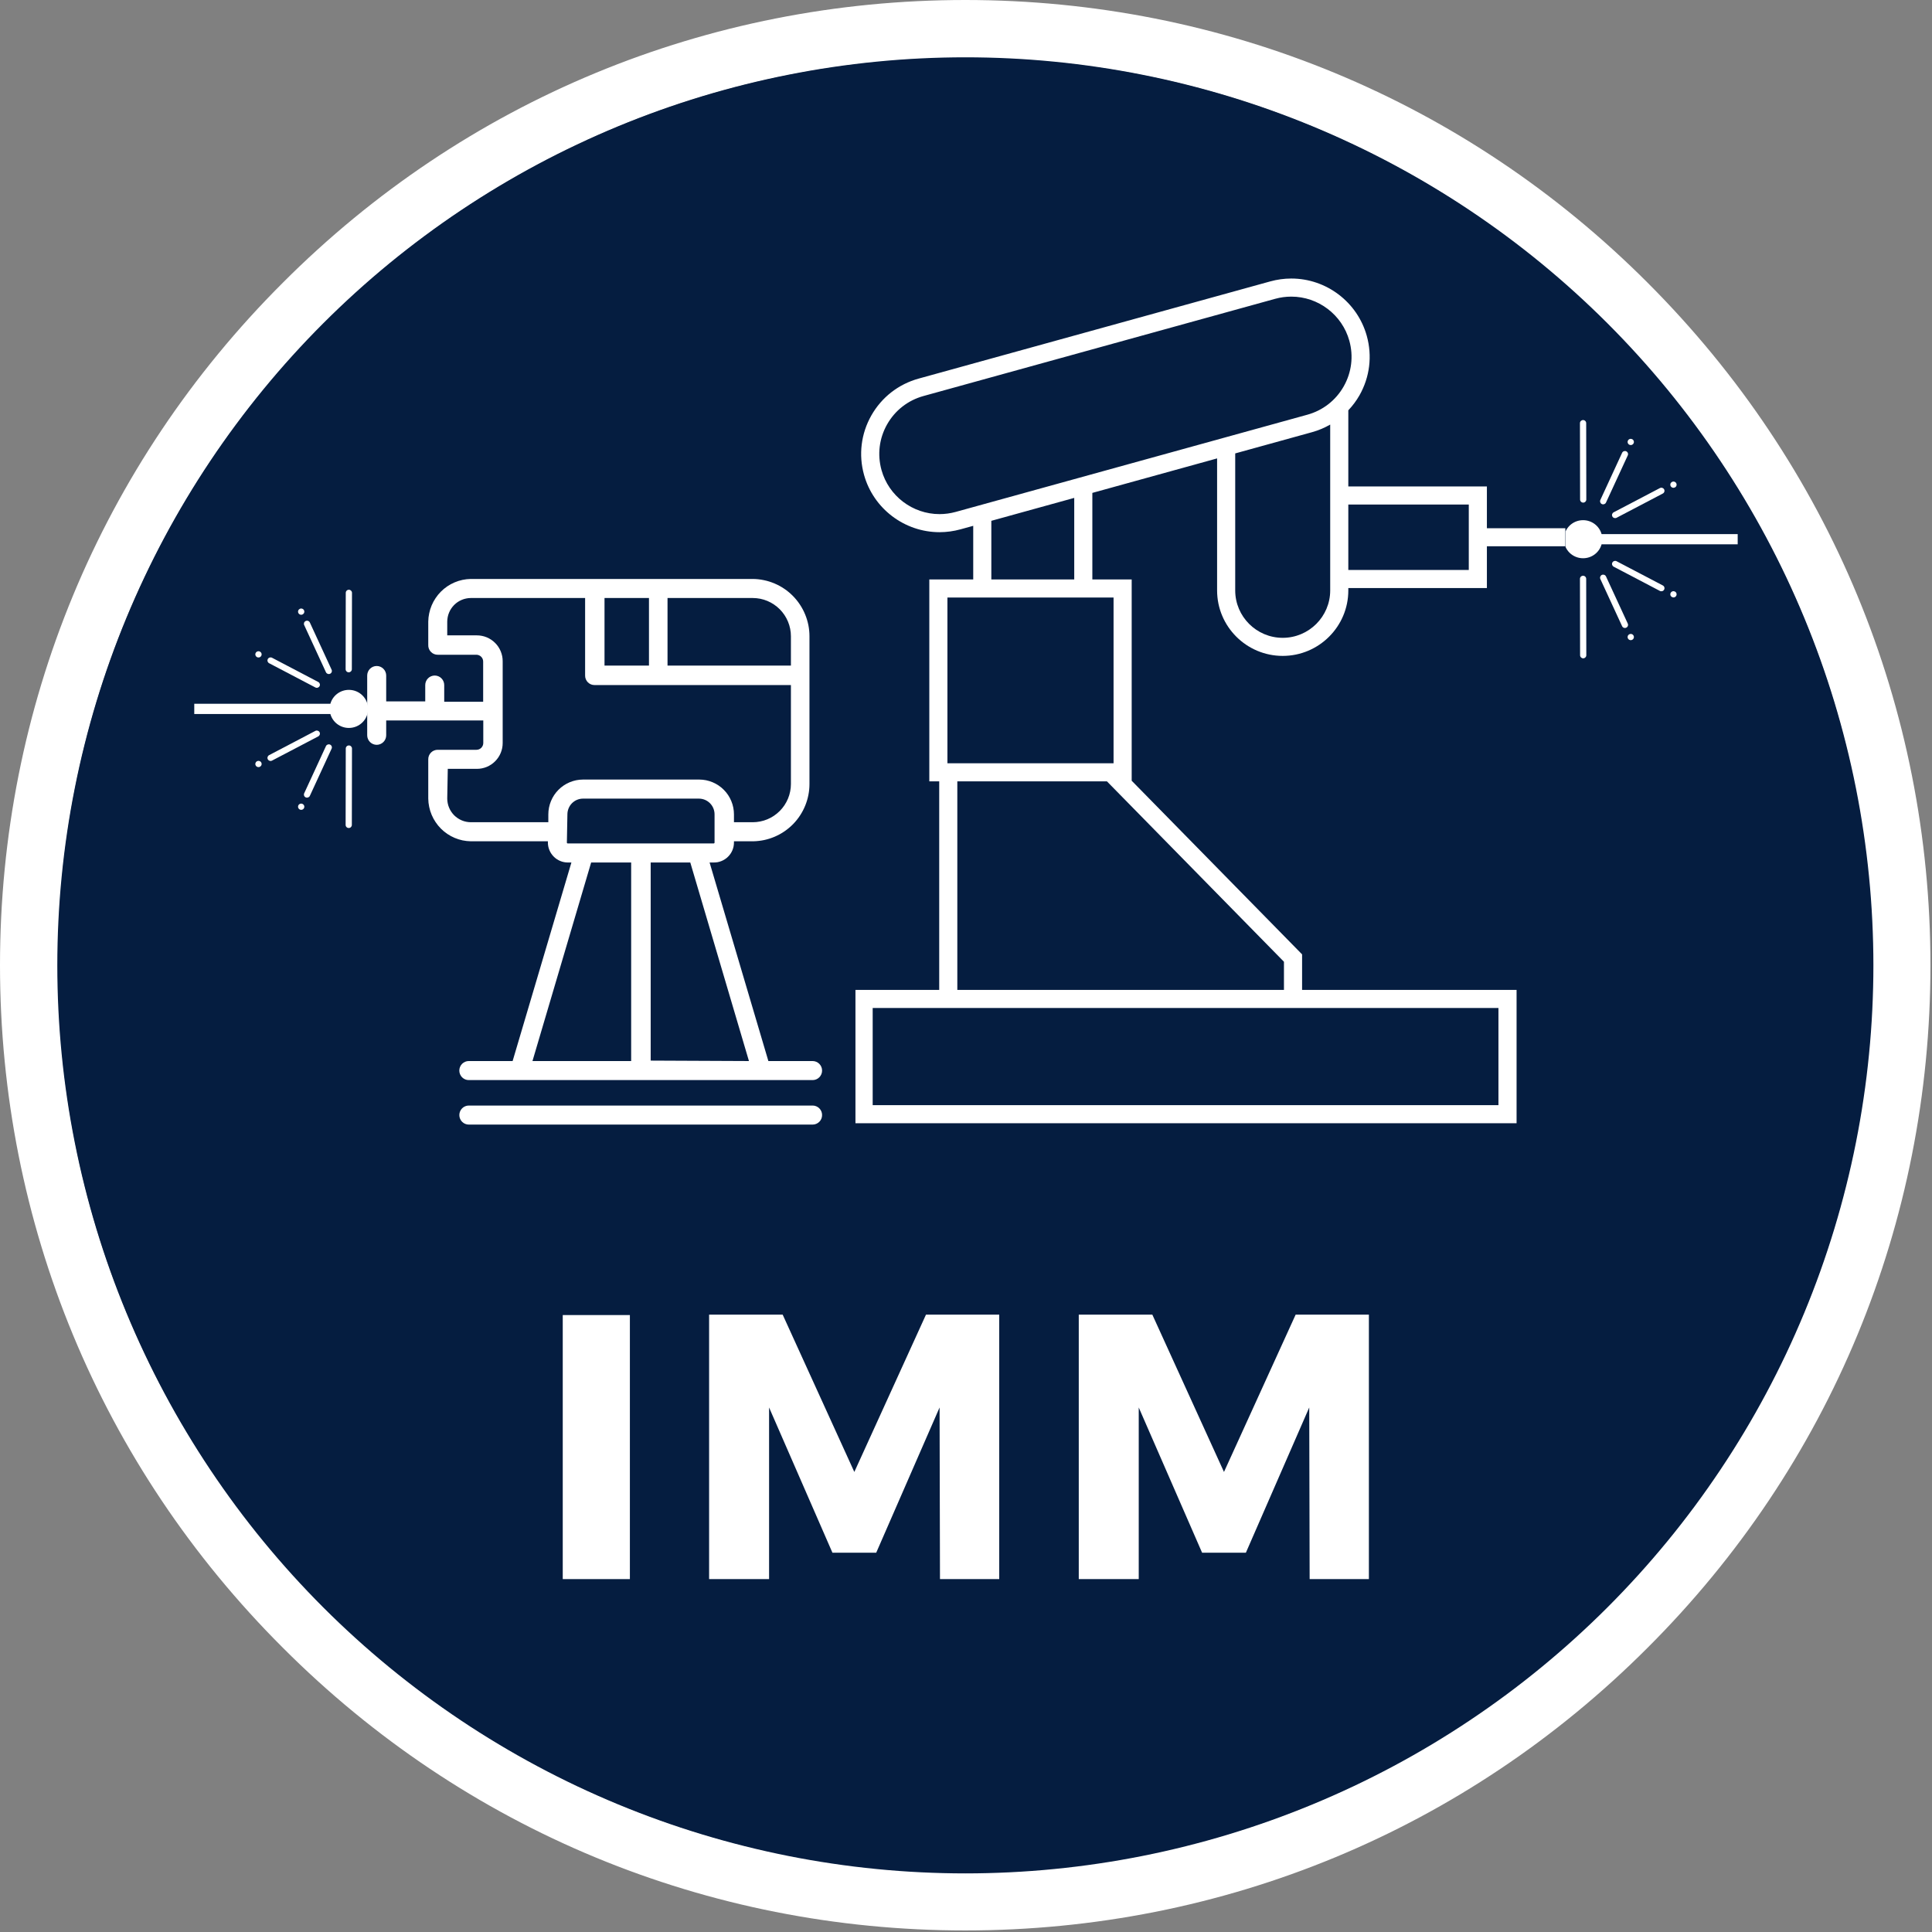 <svg xmlns="http://www.w3.org/2000/svg" xmlns:xlink="http://www.w3.org/1999/xlink" width="500" zoomAndPan="magnify" viewBox="0 0 375 375" height="500" preserveAspectRatio="xMidYMid meet" version="1.0"><rect x="0" y="0" width="375" height="375" fill="#808080" stroke="none"/><defs><g/><clipPath id="79939c0206"><path d="M 0 0 L 374.699 0 L 374.699 374.699 L 0 374.699 Z M 0 0 " clip-rule="nonzero"/></clipPath><clipPath id="92834d34f6"><path d="M 11.125 11.125 L 363.625 11.125 L 363.625 363.625 L 11.125 363.625 Z M 11.125 11.125 " clip-rule="nonzero"/></clipPath><clipPath id="088bf7ed2c"><path d="M 166.043 54.062 L 303.867 54.062 L 303.867 218.02 L 166.043 218.02 Z M 166.043 54.062 " clip-rule="nonzero"/></clipPath><clipPath id="4fc2f69618"><path d="M 89 214 L 159.777 214 L 159.777 218.281 L 89 218.281 Z M 89 214 " clip-rule="nonzero"/></clipPath><clipPath id="cee5b5b706"><path d="M 71.129 112.375 L 159.777 112.375 L 159.777 210 L 71.129 210 Z M 71.129 112.375 " clip-rule="nonzero"/></clipPath><clipPath id="2197c3aaf2"><path d="M 37.707 133.844 L 71.438 133.844 L 71.438 141.312 L 37.707 141.312 Z M 37.707 133.844 " clip-rule="nonzero"/></clipPath><clipPath id="f853c5e8f7"><path d="M 67.062 114.469 L 68.414 114.469 L 68.414 130.5 L 67.062 130.5 Z M 67.062 114.469 " clip-rule="nonzero"/></clipPath><clipPath id="cf331e0fcb"><path d="M 67 144 L 69 144 L 69 160.734 L 67 160.734 Z M 67 144 " clip-rule="nonzero"/></clipPath><clipPath id="7060ce9617"><path d="M 303.871 100.906 L 337.285 100.906 L 337.285 108.379 L 303.871 108.379 Z M 303.871 100.906 " clip-rule="nonzero"/></clipPath><clipPath id="c4b30a33b6"><path d="M 306.578 81.531 L 307.926 81.531 L 307.926 97.562 L 306.578 97.562 Z M 306.578 81.531 " clip-rule="nonzero"/></clipPath><clipPath id="f9112e6df3"><path d="M 306 111 L 308 111 L 308 127.797 L 306 127.797 Z M 306 111 " clip-rule="nonzero"/></clipPath></defs><g clip-path="url(#79939c0206)"><path fill="#ffffff" d="M 187.352 374.699 C 137.332 374.699 90.23 355.23 54.887 319.812 C 19.469 284.469 0 237.371 0 187.352 C 0 137.332 19.469 90.23 54.887 54.887 C 90.23 19.469 137.332 0 187.352 0 C 237.371 0 284.469 19.469 319.812 54.887 C 355.23 90.305 374.699 137.332 374.699 187.352 C 374.699 237.371 355.23 284.469 319.812 319.812 C 284.469 355.23 237.371 374.699 187.352 374.699 M 187.352 11.23 C 140.324 11.23 96.07 29.578 62.824 62.824 C 29.578 96.07 11.23 140.324 11.23 187.352 C 11.23 234.375 29.578 278.629 62.824 311.875 C 96.07 345.121 140.324 363.469 187.352 363.469 C 234.375 363.469 278.629 345.121 311.875 311.875 C 345.121 278.629 363.469 234.375 363.469 187.352 C 363.469 140.324 345.121 96.07 311.875 62.824 C 278.629 29.578 234.375 11.23 187.352 11.23 " fill-opacity="1" fill-rule="nonzero"/></g><g clip-path="url(#92834d34f6)"><path fill="#051d40" d="M 363.625 187.375 C 363.625 190.258 363.551 193.141 363.41 196.023 C 363.27 198.902 363.059 201.777 362.773 204.648 C 362.492 207.52 362.141 210.383 361.715 213.234 C 361.293 216.09 360.801 218.93 360.238 221.758 C 359.676 224.586 359.043 227.402 358.34 230.199 C 357.641 232.996 356.871 235.777 356.035 238.535 C 355.195 241.297 354.293 244.035 353.32 246.75 C 352.348 249.465 351.312 252.156 350.207 254.82 C 349.102 257.484 347.934 260.121 346.703 262.73 C 345.469 265.336 344.172 267.914 342.812 270.457 C 341.453 273 340.031 275.512 338.547 277.984 C 337.066 280.457 335.523 282.895 333.918 285.293 C 332.316 287.691 330.656 290.047 328.938 292.367 C 327.219 294.684 325.445 296.957 323.617 299.184 C 321.785 301.414 319.902 303.598 317.965 305.734 C 316.027 307.871 314.039 309.961 312 312 C 309.961 314.039 307.871 316.027 305.734 317.965 C 303.598 319.902 301.414 321.785 299.184 323.617 C 296.957 325.445 294.684 327.219 292.367 328.938 C 290.047 330.656 287.691 332.316 285.293 333.918 C 282.895 335.523 280.457 337.066 277.984 338.547 C 275.512 340.031 273 341.453 270.457 342.812 C 267.914 344.172 265.336 345.469 262.73 346.703 C 260.121 347.934 257.484 349.102 254.82 350.207 C 252.156 351.312 249.465 352.348 246.75 353.32 C 244.035 354.293 241.297 355.195 238.535 356.035 C 235.777 356.871 232.996 357.641 230.199 358.34 C 227.402 359.043 224.586 359.676 221.758 360.238 C 218.93 360.801 216.09 361.293 213.234 361.715 C 210.383 362.141 207.52 362.492 204.648 362.773 C 201.777 363.059 198.902 363.27 196.023 363.41 C 193.141 363.551 190.258 363.625 187.375 363.625 C 184.488 363.625 181.605 363.551 178.727 363.41 C 175.844 363.27 172.969 363.059 170.098 362.773 C 167.227 362.492 164.367 362.141 161.512 361.715 C 158.66 361.293 155.816 360.801 152.988 360.238 C 150.16 359.676 147.348 359.043 144.547 358.34 C 141.75 357.641 138.973 356.871 136.211 356.035 C 133.449 355.195 130.711 354.293 127.996 353.32 C 125.281 352.348 122.59 351.312 119.926 350.207 C 117.262 349.102 114.625 347.934 112.016 346.703 C 109.41 345.469 106.832 344.172 104.289 342.812 C 101.746 341.453 99.238 340.031 96.762 338.547 C 94.289 337.066 91.852 335.523 89.453 333.918 C 87.055 332.316 84.699 330.656 82.383 328.938 C 80.066 327.219 77.793 325.445 75.562 323.617 C 73.332 321.785 71.148 319.902 69.012 317.965 C 66.875 316.027 64.785 314.039 62.746 312 C 60.707 309.961 58.719 307.871 56.781 305.734 C 54.844 303.598 52.961 301.414 51.129 299.184 C 49.301 296.957 47.527 294.684 45.809 292.367 C 44.09 290.047 42.43 287.691 40.828 285.293 C 39.223 282.895 37.684 280.457 36.199 277.984 C 34.715 275.512 33.293 273 31.934 270.457 C 30.574 267.914 29.277 265.336 28.047 262.73 C 26.812 260.121 25.645 257.484 24.539 254.82 C 23.438 252.156 22.398 249.465 21.426 246.75 C 20.453 244.035 19.551 241.297 18.711 238.535 C 17.875 235.777 17.105 232.996 16.406 230.199 C 15.703 227.402 15.074 224.586 14.512 221.758 C 13.949 218.93 13.453 216.09 13.031 213.234 C 12.609 210.383 12.254 207.52 11.973 204.648 C 11.688 201.777 11.477 198.902 11.336 196.023 C 11.195 193.141 11.125 190.258 11.125 187.375 C 11.125 184.488 11.195 181.605 11.336 178.727 C 11.477 175.844 11.688 172.969 11.973 170.098 C 12.254 167.227 12.609 164.367 13.031 161.512 C 13.453 158.66 13.949 155.816 14.512 152.988 C 15.074 150.16 15.703 147.348 16.406 144.547 C 17.105 141.75 17.875 138.973 18.711 136.211 C 19.551 133.449 20.453 130.711 21.426 127.996 C 22.398 125.281 23.438 122.59 24.539 119.926 C 25.645 117.262 26.812 114.625 28.047 112.016 C 29.277 109.41 30.574 106.832 31.934 104.289 C 33.293 101.746 34.715 99.238 36.199 96.762 C 37.684 94.289 39.223 91.852 40.828 89.453 C 42.43 87.055 44.09 84.699 45.809 82.383 C 47.527 80.066 49.301 77.793 51.129 75.562 C 52.961 73.332 54.844 71.148 56.781 69.012 C 58.719 66.875 60.707 64.785 62.746 62.746 C 64.785 60.707 66.875 58.719 69.012 56.781 C 71.148 54.844 73.332 52.961 75.562 51.129 C 77.793 49.301 80.066 47.527 82.383 45.809 C 84.699 44.09 87.055 42.43 89.453 40.828 C 91.852 39.223 94.289 37.684 96.762 36.199 C 99.238 34.715 101.746 33.293 104.289 31.934 C 106.832 30.574 109.41 29.277 112.016 28.047 C 114.625 26.812 117.262 25.645 119.926 24.539 C 122.59 23.438 125.281 22.398 127.996 21.426 C 130.711 20.453 133.449 19.551 136.211 18.711 C 138.973 17.875 141.75 17.105 144.547 16.406 C 147.348 15.703 150.16 15.074 152.988 14.512 C 155.816 13.949 158.66 13.453 161.512 13.031 C 164.367 12.609 167.227 12.254 170.098 11.973 C 172.969 11.688 175.844 11.477 178.727 11.336 C 181.605 11.195 184.488 11.125 187.375 11.125 C 190.258 11.125 193.141 11.195 196.023 11.336 C 198.902 11.477 201.777 11.688 204.648 11.973 C 207.52 12.254 210.383 12.609 213.234 13.031 C 216.09 13.453 218.93 13.949 221.758 14.512 C 224.586 15.074 227.402 15.703 230.199 16.406 C 232.996 17.105 235.777 17.875 238.535 18.711 C 241.297 19.551 244.035 20.453 246.75 21.426 C 249.465 22.398 252.156 23.438 254.82 24.539 C 257.484 25.645 260.121 26.812 262.73 28.047 C 265.336 29.277 267.914 30.574 270.457 31.934 C 273 33.293 275.512 34.715 277.984 36.199 C 280.457 37.684 282.895 39.223 285.293 40.828 C 287.691 42.43 290.047 44.09 292.367 45.809 C 294.684 47.527 296.957 49.301 299.184 51.129 C 301.414 52.961 303.598 54.844 305.734 56.781 C 307.871 58.719 309.961 60.707 312 62.746 C 314.039 64.785 316.027 66.875 317.965 69.012 C 319.902 71.148 321.785 73.332 323.617 75.562 C 325.445 77.793 327.219 80.066 328.938 82.383 C 330.656 84.699 332.316 87.055 333.918 89.453 C 335.523 91.852 337.066 94.289 338.547 96.762 C 340.031 99.238 341.453 101.746 342.812 104.289 C 344.172 106.832 345.469 109.41 346.703 112.016 C 347.934 114.625 349.102 117.262 350.207 119.926 C 351.312 122.59 352.348 125.281 353.32 127.996 C 354.293 130.711 355.195 133.449 356.035 136.211 C 356.871 138.973 357.641 141.75 358.34 144.547 C 359.043 147.348 359.676 150.16 360.238 152.988 C 360.801 155.816 361.293 158.66 361.715 161.512 C 362.141 164.367 362.492 167.227 362.773 170.098 C 363.059 172.969 363.27 175.844 363.41 178.727 C 363.551 181.605 363.625 184.488 363.625 187.375 Z M 363.625 187.375 " fill-opacity="1" fill-rule="nonzero"/></g><g fill="#ffffff" fill-opacity="1"><g transform="translate(104.104, 306.502)"><g><path d="M 18.156 0 L 5.125 0 L 5.125 -51.25 L 18.156 -51.25 Z M 18.156 0 "/></g></g></g><g fill="#ffffff" fill-opacity="1"><g transform="translate(132.512, 306.502)"><g><path d="M 61.438 0 L 49.938 0 L 49.859 -33.312 L 37.562 -5.125 L 29.062 -5.125 L 16.766 -33.312 L 16.766 0 L 5.125 0 L 5.125 -51.328 L 19.406 -51.328 L 33.312 -20.797 L 47.219 -51.328 L 61.438 -51.328 Z M 61.438 0 "/></g></g></g><g fill="#ffffff" fill-opacity="1"><g transform="translate(204.263, 306.502)"><g><path d="M 61.438 0 L 49.938 0 L 49.859 -33.312 L 37.562 -5.125 L 29.062 -5.125 L 16.766 -33.312 L 16.766 0 L 5.125 0 L 5.125 -51.328 L 19.406 -51.328 L 33.312 -20.797 L 47.219 -51.328 L 61.438 -51.328 Z M 61.438 0 "/></g></g></g><g clip-path="url(#088bf7ed2c)"><path fill="#ffffff" d="M 169.387 214.512 L 290.848 214.512 L 290.848 195.645 L 169.387 195.645 Z M 249.215 186.676 L 214.855 151.66 L 185.816 151.66 L 185.816 192.137 L 249.215 192.137 Z M 216.141 115.977 L 183.895 115.977 L 183.895 148.148 L 216.141 148.148 Z M 192.418 101.09 L 192.418 112.469 L 208.508 112.469 L 208.508 96.641 Z M 253.754 80.496 C 256.766 79.664 259.273 77.711 260.812 75 C 262.352 72.285 262.738 69.141 261.906 66.137 C 260.508 61.094 255.875 57.574 250.637 57.574 C 249.586 57.574 248.531 57.715 247.508 58 L 179.25 76.867 C 176.238 77.699 173.73 79.652 172.191 82.363 C 170.652 85.078 170.266 88.227 171.098 91.23 C 172.496 96.27 177.129 99.789 182.363 99.789 C 183.418 99.789 184.469 99.645 185.496 99.363 Z M 239.754 114.605 C 239.754 119.676 243.891 123.801 248.973 123.801 C 254.055 123.801 258.191 119.676 258.191 114.605 L 258.191 82.41 C 257.102 83.031 255.934 83.535 254.691 83.879 L 239.754 88.008 Z M 261.707 110.633 L 285.09 110.633 L 285.09 97.926 L 261.707 97.926 Z M 182.301 192.137 L 182.301 151.66 L 180.379 151.66 L 180.379 112.469 L 188.902 112.469 L 188.902 102.062 L 186.438 102.742 C 185.105 103.109 183.734 103.297 182.363 103.297 C 175.555 103.297 169.527 98.719 167.707 92.164 C 166.621 88.262 167.129 84.164 169.129 80.637 C 171.133 77.109 174.395 74.566 178.312 73.484 L 246.566 54.617 C 247.898 54.25 249.27 54.062 250.637 54.062 C 257.449 54.062 263.477 58.641 265.293 65.199 C 266.379 69.105 265.875 73.199 263.875 76.727 C 263.266 77.797 262.531 78.766 261.707 79.641 L 261.707 94.418 L 288.605 94.418 L 288.605 102.527 L 303.832 102.527 L 303.832 106.035 L 288.605 106.035 L 288.605 114.145 L 261.707 114.145 L 261.707 114.605 C 261.707 121.609 255.996 127.309 248.973 127.309 C 241.949 127.309 236.238 121.609 236.238 114.605 L 236.238 88.977 L 212.023 95.672 L 212.023 112.469 L 219.66 112.469 L 219.66 151.539 L 252.734 185.242 L 252.734 192.137 L 294.367 192.137 L 294.367 218.02 L 165.867 218.02 L 165.867 192.137 L 182.301 192.137 " fill-opacity="1" fill-rule="nonzero"/></g><g clip-path="url(#4fc2f69618)"><path fill="#ffffff" d="M 157.727 214.586 L 90.996 214.586 C 90.754 214.582 90.52 214.633 90.293 214.727 C 90.066 214.82 89.867 214.953 89.695 215.125 C 89.523 215.301 89.391 215.5 89.297 215.727 C 89.203 215.953 89.156 216.188 89.156 216.434 C 89.156 216.68 89.203 216.914 89.297 217.141 C 89.391 217.367 89.523 217.566 89.695 217.742 C 89.867 217.914 90.066 218.047 90.293 218.141 C 90.52 218.234 90.754 218.281 90.996 218.281 L 157.727 218.281 C 157.969 218.281 158.207 218.234 158.43 218.141 C 158.656 218.047 158.855 217.914 159.027 217.742 C 159.203 217.566 159.336 217.367 159.43 217.141 C 159.523 216.914 159.566 216.68 159.566 216.434 C 159.566 216.188 159.523 215.953 159.43 215.727 C 159.336 215.5 159.203 215.301 159.027 215.125 C 158.855 214.953 158.656 214.82 158.43 214.727 C 158.207 214.633 157.969 214.582 157.727 214.586 Z M 157.727 214.586 " fill-opacity="1" fill-rule="nonzero"/></g><g clip-path="url(#cee5b5b706)"><path fill="#ffffff" d="M 106.344 163.293 L 106.344 163.523 C 106.344 164.039 106.441 164.535 106.641 165.012 C 106.836 165.484 107.117 165.906 107.48 166.27 C 107.844 166.637 108.262 166.918 108.734 167.113 C 109.211 167.312 109.703 167.41 110.219 167.41 L 110.91 167.41 L 99.5 205.949 L 90.996 205.949 C 90.754 205.945 90.52 205.992 90.293 206.086 C 90.066 206.18 89.867 206.316 89.691 206.488 C 89.52 206.66 89.387 206.863 89.293 207.09 C 89.199 207.316 89.152 207.551 89.152 207.797 C 89.152 208.043 89.199 208.277 89.293 208.504 C 89.387 208.73 89.52 208.934 89.691 209.105 C 89.867 209.277 90.066 209.414 90.293 209.508 C 90.52 209.602 90.754 209.645 90.996 209.645 L 157.727 209.645 C 157.969 209.645 158.203 209.598 158.43 209.504 C 158.656 209.41 158.855 209.277 159.027 209.102 C 159.199 208.93 159.332 208.73 159.426 208.504 C 159.52 208.277 159.566 208.043 159.566 207.797 C 159.566 207.551 159.52 207.316 159.426 207.09 C 159.332 206.863 159.199 206.664 159.027 206.492 C 158.855 206.316 158.656 206.184 158.43 206.09 C 158.203 205.996 157.969 205.949 157.727 205.949 L 149.141 205.949 L 137.73 167.41 L 138.504 167.41 C 138.762 167.414 139.02 167.395 139.273 167.352 C 139.527 167.305 139.773 167.234 140.012 167.137 C 140.254 167.043 140.48 166.926 140.695 166.785 C 140.914 166.645 141.113 166.484 141.297 166.301 C 141.48 166.121 141.648 165.922 141.793 165.707 C 141.938 165.496 142.059 165.27 142.16 165.031 C 142.258 164.793 142.336 164.547 142.387 164.293 C 142.438 164.039 142.461 163.781 142.461 163.523 L 142.461 163.293 L 146.211 163.293 C 146.93 163.277 147.641 163.195 148.344 163.047 C 149.051 162.895 149.73 162.676 150.395 162.391 C 151.055 162.105 151.684 161.762 152.277 161.355 C 152.871 160.945 153.422 160.484 153.93 159.969 C 154.434 159.457 154.883 158.898 155.281 158.293 C 155.676 157.691 156.012 157.055 156.285 156.387 C 156.559 155.719 156.766 155.031 156.906 154.32 C 157.047 153.613 157.117 152.898 157.117 152.176 L 157.117 123.492 C 157.117 122.766 157.047 122.047 156.906 121.336 C 156.762 120.625 156.555 119.934 156.277 119.262 C 156 118.59 155.664 117.953 155.262 117.348 C 154.863 116.742 154.406 116.184 153.898 115.668 C 153.387 115.152 152.836 114.691 152.234 114.285 C 151.637 113.879 151.004 113.535 150.336 113.254 C 149.668 112.969 148.98 112.754 148.273 112.609 C 147.566 112.461 146.852 112.383 146.125 112.375 L 91.375 112.375 C 90.836 112.383 90.301 112.445 89.773 112.555 C 89.246 112.668 88.734 112.828 88.238 113.039 C 87.738 113.25 87.27 113.508 86.82 113.809 C 86.375 114.113 85.957 114.453 85.578 114.836 C 85.195 115.219 84.855 115.637 84.555 116.086 C 84.25 116.535 83.996 117.008 83.785 117.508 C 83.574 118.004 83.414 118.52 83.305 119.051 C 83.191 119.578 83.133 120.113 83.125 120.656 L 83.125 125.172 C 83.113 125.426 83.152 125.668 83.242 125.902 C 83.328 126.141 83.461 126.348 83.637 126.527 C 83.809 126.711 84.012 126.848 84.246 126.945 C 84.477 127.043 84.719 127.09 84.969 127.086 L 92.465 127.086 C 92.637 127.086 92.805 127.117 92.969 127.188 C 93.129 127.254 93.273 127.348 93.395 127.473 C 93.52 127.598 93.613 127.742 93.684 127.902 C 93.75 128.066 93.781 128.234 93.781 128.41 L 93.781 136.207 L 86.223 136.207 L 86.223 132.969 C 86.223 132.723 86.176 132.488 86.082 132.262 C 85.988 132.035 85.855 131.836 85.684 131.664 C 85.512 131.488 85.312 131.355 85.086 131.262 C 84.859 131.168 84.625 131.121 84.383 131.121 C 84.137 131.121 83.902 131.168 83.676 131.262 C 83.449 131.355 83.25 131.488 83.078 131.664 C 82.906 131.836 82.773 132.035 82.68 132.262 C 82.586 132.488 82.539 132.723 82.539 132.969 L 82.539 136.141 L 74.961 136.141 L 74.961 131.121 C 74.961 130.875 74.914 130.641 74.82 130.414 C 74.727 130.188 74.594 129.984 74.418 129.812 C 74.246 129.641 74.047 129.504 73.82 129.41 C 73.598 129.316 73.363 129.27 73.117 129.27 C 72.871 129.27 72.637 129.316 72.41 129.41 C 72.188 129.504 71.988 129.641 71.812 129.812 C 71.641 129.984 71.508 130.188 71.414 130.414 C 71.32 130.641 71.273 130.875 71.273 131.121 L 71.273 142.719 C 71.273 142.965 71.32 143.199 71.414 143.426 C 71.508 143.652 71.641 143.852 71.812 144.027 C 71.988 144.199 72.188 144.332 72.41 144.426 C 72.637 144.52 72.871 144.57 73.117 144.57 C 73.363 144.57 73.598 144.52 73.82 144.426 C 74.047 144.332 74.246 144.199 74.418 144.027 C 74.594 143.852 74.727 143.652 74.82 143.426 C 74.914 143.199 74.961 142.965 74.961 142.719 L 74.961 139.84 L 93.805 139.84 L 93.805 144.211 C 93.805 144.387 93.77 144.555 93.703 144.719 C 93.637 144.879 93.539 145.023 93.418 145.148 C 93.293 145.27 93.152 145.367 92.988 145.434 C 92.828 145.5 92.66 145.535 92.484 145.535 L 84.969 145.535 C 84.723 145.531 84.488 145.578 84.258 145.672 C 84.031 145.762 83.832 145.895 83.66 146.07 C 83.484 146.246 83.352 146.445 83.258 146.672 C 83.168 146.902 83.121 147.137 83.125 147.383 L 83.125 155.012 C 83.133 155.555 83.191 156.09 83.305 156.617 C 83.414 157.148 83.574 157.664 83.785 158.16 C 83.996 158.66 84.25 159.133 84.555 159.582 C 84.855 160.031 85.195 160.449 85.578 160.832 C 85.957 161.215 86.375 161.555 86.82 161.859 C 87.27 162.16 87.738 162.418 88.238 162.629 C 88.734 162.84 89.246 163 89.773 163.113 C 90.301 163.223 90.836 163.281 91.375 163.293 Z M 117.336 116.074 L 125.965 116.074 L 125.965 129.188 L 117.336 129.188 Z M 153.516 129.188 L 129.566 129.188 L 129.566 116.074 L 146.125 116.074 C 146.609 116.074 147.09 116.125 147.566 116.219 C 148.043 116.316 148.504 116.457 148.953 116.645 C 149.398 116.832 149.824 117.059 150.227 117.332 C 150.629 117.602 151.004 117.91 151.348 118.254 C 151.688 118.598 151.996 118.973 152.266 119.375 C 152.535 119.781 152.762 120.207 152.949 120.656 C 153.137 121.105 153.277 121.57 153.371 122.047 C 153.469 122.523 153.516 123.004 153.516 123.492 Z M 126.297 205.863 L 126.297 167.41 L 133.984 167.41 L 145.371 205.949 Z M 122.508 167.41 L 122.508 205.949 L 103.352 205.949 L 114.742 167.41 Z M 86.914 149.234 L 92.566 149.234 C 92.898 149.234 93.223 149.199 93.543 149.137 C 93.867 149.074 94.18 148.977 94.484 148.852 C 94.785 148.727 95.074 148.57 95.348 148.387 C 95.621 148.203 95.875 147.996 96.105 147.762 C 96.34 147.527 96.547 147.277 96.73 147 C 96.91 146.727 97.066 146.438 97.191 146.133 C 97.316 145.828 97.41 145.516 97.477 145.191 C 97.539 144.867 97.57 144.539 97.57 144.211 L 97.57 128.348 C 97.57 128.016 97.539 127.691 97.477 127.367 C 97.41 127.043 97.316 126.73 97.191 126.426 C 97.066 126.121 96.91 125.832 96.73 125.555 C 96.547 125.281 96.34 125.027 96.105 124.797 C 95.875 124.562 95.621 124.355 95.348 124.172 C 95.074 123.988 94.785 123.832 94.484 123.707 C 94.18 123.582 93.867 123.484 93.543 123.422 C 93.223 123.355 92.898 123.324 92.566 123.324 L 86.809 123.324 L 86.809 120.656 C 86.812 120.355 86.844 120.059 86.902 119.762 C 86.961 119.469 87.047 119.184 87.164 118.906 C 87.277 118.629 87.418 118.363 87.586 118.117 C 87.754 117.867 87.941 117.637 88.152 117.422 C 88.363 117.211 88.594 117.02 88.844 116.852 C 89.094 116.688 89.355 116.543 89.633 116.43 C 89.906 116.312 90.191 116.227 90.484 116.168 C 90.777 116.105 91.074 116.074 91.375 116.074 L 113.57 116.074 L 113.57 131.121 C 113.566 131.367 113.609 131.602 113.703 131.832 C 113.797 132.059 113.93 132.262 114.102 132.434 C 114.273 132.609 114.477 132.742 114.703 132.836 C 114.93 132.926 115.164 132.973 115.41 132.969 L 153.516 132.969 L 153.516 152.176 C 153.516 152.66 153.469 153.145 153.371 153.621 C 153.277 154.098 153.137 154.562 152.949 155.012 C 152.762 155.461 152.535 155.887 152.266 156.293 C 151.996 156.695 151.688 157.07 151.348 157.414 C 151.004 157.758 150.629 158.066 150.227 158.336 C 149.824 158.605 149.398 158.836 148.953 159.023 C 148.504 159.211 148.043 159.352 147.566 159.445 C 147.09 159.543 146.609 159.59 146.125 159.594 L 142.461 159.594 L 142.461 158.078 C 142.461 157.637 142.418 157.195 142.332 156.762 C 142.246 156.328 142.121 155.906 141.949 155.496 C 141.781 155.086 141.574 154.695 141.332 154.328 C 141.086 153.957 140.809 153.617 140.496 153.305 C 140.184 152.988 139.844 152.707 139.477 152.461 C 139.109 152.215 138.723 152.004 138.316 151.836 C 137.906 151.664 137.488 151.535 137.055 151.445 C 136.621 151.359 136.184 151.316 135.742 151.312 L 113.148 151.312 C 112.707 151.316 112.27 151.359 111.836 151.445 C 111.402 151.535 110.984 151.664 110.574 151.836 C 110.168 152.004 109.781 152.215 109.414 152.461 C 109.047 152.707 108.707 152.988 108.395 153.305 C 108.086 153.617 107.805 153.957 107.559 154.328 C 107.316 154.695 107.109 155.086 106.941 155.496 C 106.77 155.906 106.645 156.328 106.559 156.762 C 106.473 157.195 106.43 157.637 106.43 158.078 L 106.43 159.594 L 91.375 159.594 C 91.074 159.59 90.777 159.562 90.484 159.5 C 90.191 159.441 89.906 159.355 89.633 159.238 C 89.355 159.121 89.094 158.98 88.844 158.812 C 88.594 158.648 88.363 158.457 88.152 158.246 C 87.941 158.031 87.754 157.801 87.586 157.551 C 87.418 157.301 87.277 157.039 87.164 156.762 C 87.047 156.484 86.961 156.199 86.902 155.902 C 86.844 155.609 86.812 155.312 86.809 155.012 Z M 110.133 158.078 C 110.133 157.676 110.207 157.285 110.359 156.914 C 110.508 156.539 110.727 156.207 111.008 155.918 C 111.293 155.633 111.617 155.41 111.988 155.25 C 112.359 155.094 112.746 155.016 113.148 155.012 L 135.656 155.012 C 136.062 155.012 136.449 155.09 136.824 155.246 C 137.199 155.402 137.527 155.625 137.812 155.91 C 138.098 156.199 138.316 156.531 138.469 156.906 C 138.621 157.281 138.695 157.676 138.695 158.078 L 138.695 163.523 C 138.695 163.648 138.629 163.711 138.504 163.711 L 110.219 163.711 C 110.094 163.711 110.031 163.648 110.031 163.523 Z M 110.133 158.078 " fill-opacity="1" fill-rule="nonzero"/></g><g clip-path="url(#2197c3aaf2)"><path fill="#ffffff" d="M 67.715 141.293 C 69.777 141.293 71.445 139.641 71.445 137.598 C 71.445 135.555 69.777 133.902 67.715 133.902 C 66.004 133.902 64.562 135.047 64.125 136.605 L 37.707 136.605 L 37.707 138.59 L 64.125 138.59 C 64.562 140.148 66.004 141.293 67.715 141.293 " fill-opacity="1" fill-rule="nonzero"/></g><g clip-path="url(#f853c5e8f7)"><path fill="#ffffff" d="M 67.086 129.895 L 67.113 115.066 C 67.113 114.734 67.383 114.469 67.719 114.469 C 68.051 114.469 68.32 114.738 68.32 115.066 C 68.32 115.07 68.32 115.07 68.32 115.07 L 68.293 129.898 C 68.293 130.227 68.023 130.496 67.691 130.496 C 67.355 130.496 67.086 130.227 67.086 129.895 " fill-opacity="1" fill-rule="nonzero"/></g><g clip-path="url(#cf331e0fcb)"><path fill="#ffffff" d="M 67.086 160.117 L 67.113 145.289 C 67.113 144.957 67.383 144.691 67.719 144.691 C 68.051 144.691 68.32 144.957 68.32 145.289 L 68.293 160.117 C 68.293 160.449 68.023 160.719 67.691 160.715 C 67.355 160.715 67.086 160.449 67.086 160.117 " fill-opacity="1" fill-rule="nonzero"/></g><path fill="#ffffff" d="M 59.023 120.871 C 59.078 120.727 59.188 120.602 59.34 120.535 C 59.645 120.395 60.004 120.527 60.141 120.828 L 64.363 129.984 C 64.504 130.285 64.371 130.641 64.066 130.777 C 63.762 130.914 63.406 130.781 63.266 130.48 L 59.043 121.328 C 58.973 121.176 58.973 121.012 59.023 120.871 " fill-opacity="1" fill-rule="nonzero"/><path fill="#ffffff" d="M 58.672 118.152 C 58.988 118.266 59.148 118.613 59.031 118.93 C 58.914 119.242 58.566 119.402 58.25 119.285 C 57.934 119.168 57.773 118.824 57.891 118.508 C 58.008 118.195 58.355 118.035 58.672 118.152 " fill-opacity="1" fill-rule="nonzero"/><path fill="#ffffff" d="M 51.941 128.379 C 51.895 128.23 51.906 128.066 51.984 127.918 C 52.141 127.625 52.508 127.516 52.801 127.668 L 61.777 132.375 C 62.07 132.531 62.184 132.895 62.027 133.184 C 61.871 133.477 61.508 133.59 61.211 133.434 L 52.234 128.73 C 52.09 128.652 51.988 128.523 51.941 128.379 " fill-opacity="1" fill-rule="nonzero"/><path fill="#ffffff" d="M 49.992 126.434 C 50.312 126.336 50.652 126.512 50.754 126.832 C 50.855 127.152 50.676 127.488 50.352 127.59 C 50.031 127.688 49.691 127.512 49.59 127.191 C 49.488 126.871 49.668 126.535 49.992 126.434 " fill-opacity="1" fill-rule="nonzero"/><path fill="#ffffff" d="M 59.023 154.434 C 59.078 154.578 59.188 154.699 59.34 154.77 C 59.645 154.906 60.004 154.773 60.141 154.477 L 64.363 145.32 C 64.504 145.02 64.371 144.664 64.066 144.527 C 63.762 144.391 63.406 144.523 63.266 144.824 L 59.043 153.977 C 58.973 154.125 58.973 154.289 59.023 154.434 " fill-opacity="1" fill-rule="nonzero"/><path fill="#ffffff" d="M 58.672 157.152 C 58.988 157.035 59.148 156.688 59.031 156.375 C 58.914 156.062 58.566 155.902 58.25 156.02 C 57.934 156.133 57.773 156.48 57.891 156.793 C 58.008 157.105 58.355 157.266 58.672 157.152 " fill-opacity="1" fill-rule="nonzero"/><path fill="#ffffff" d="M 51.941 146.926 C 51.895 147.074 51.906 147.238 51.984 147.383 C 52.141 147.676 52.508 147.789 52.801 147.633 L 61.777 142.93 C 62.07 142.773 62.184 142.41 62.027 142.117 C 61.871 141.828 61.508 141.715 61.211 141.867 L 52.234 146.574 C 52.09 146.652 51.988 146.781 51.941 146.926 " fill-opacity="1" fill-rule="nonzero"/><path fill="#ffffff" d="M 49.992 148.867 C 50.312 148.969 50.652 148.789 50.754 148.473 C 50.855 148.152 50.676 147.812 50.352 147.715 C 50.031 147.617 49.691 147.793 49.59 148.113 C 49.488 148.43 49.668 148.77 49.992 148.867 " fill-opacity="1" fill-rule="nonzero"/><g clip-path="url(#7060ce9617)"><path fill="#ffffff" d="M 307.273 108.355 C 305.215 108.355 303.547 106.703 303.547 104.66 C 303.547 102.621 305.215 100.965 307.273 100.965 C 308.984 100.965 310.43 102.109 310.867 103.668 L 337.285 103.668 L 337.285 105.652 L 310.867 105.652 C 310.43 107.215 308.984 108.355 307.273 108.355 " fill-opacity="1" fill-rule="nonzero"/></g><g clip-path="url(#c4b30a33b6)"><path fill="#ffffff" d="M 307.902 96.961 L 307.879 82.133 C 307.879 81.801 307.605 81.531 307.273 81.531 C 306.938 81.535 306.668 81.801 306.668 82.133 L 306.695 96.961 C 306.695 97.293 306.969 97.559 307.301 97.559 C 307.633 97.559 307.902 97.289 307.902 96.961 " fill-opacity="1" fill-rule="nonzero"/></g><g clip-path="url(#f9112e6df3)"><path fill="#ffffff" d="M 307.902 127.18 L 307.879 112.352 C 307.879 112.02 307.605 111.754 307.273 111.754 C 306.938 111.754 306.668 112.023 306.668 112.352 C 306.668 112.355 306.668 112.355 306.668 112.355 L 306.695 127.184 C 306.695 127.512 306.969 127.781 307.301 127.781 C 307.633 127.781 307.902 127.512 307.902 127.18 " fill-opacity="1" fill-rule="nonzero"/></g><path fill="#ffffff" d="M 315.965 87.934 C 315.91 87.789 315.801 87.668 315.648 87.598 C 315.348 87.461 314.988 87.59 314.848 87.895 L 310.625 97.047 C 310.488 97.348 310.621 97.703 310.922 97.84 C 311.227 97.977 311.586 97.844 311.723 97.547 L 315.949 88.391 C 316.016 88.242 316.02 88.078 315.965 87.934 " fill-opacity="1" fill-rule="nonzero"/><path fill="#ffffff" d="M 316.316 85.215 C 316 85.332 315.84 85.68 315.957 85.992 C 316.074 86.305 316.426 86.465 316.738 86.348 C 317.055 86.234 317.219 85.887 317.102 85.574 C 316.984 85.262 316.633 85.102 316.316 85.215 " fill-opacity="1" fill-rule="nonzero"/><path fill="#ffffff" d="M 323.047 95.441 C 323.094 95.293 323.082 95.129 323.004 94.984 C 322.848 94.691 322.484 94.578 322.188 94.734 L 313.211 99.438 C 312.918 99.594 312.805 99.957 312.961 100.25 C 313.117 100.543 313.484 100.652 313.777 100.5 L 322.754 95.793 C 322.902 95.715 323.004 95.586 323.047 95.441 " fill-opacity="1" fill-rule="nonzero"/><path fill="#ffffff" d="M 325 93.5 C 324.676 93.398 324.336 93.578 324.234 93.895 C 324.137 94.215 324.316 94.555 324.637 94.652 C 324.957 94.75 325.301 94.574 325.398 94.254 C 325.5 93.938 325.32 93.598 325 93.5 " fill-opacity="1" fill-rule="nonzero"/><path fill="#ffffff" d="M 315.965 121.496 C 315.91 121.641 315.801 121.766 315.648 121.832 C 315.348 121.973 314.988 121.84 314.848 121.539 L 310.625 112.383 C 310.488 112.082 310.621 111.727 310.922 111.59 C 311.227 111.453 311.586 111.586 311.723 111.887 L 315.949 121.039 C 316.016 121.191 316.02 121.352 315.965 121.496 " fill-opacity="1" fill-rule="nonzero"/><path fill="#ffffff" d="M 316.316 124.215 C 316 124.102 315.84 123.754 315.957 123.438 C 316.074 123.125 316.426 122.965 316.738 123.082 C 317.055 123.195 317.219 123.543 317.102 123.859 C 316.984 124.172 316.633 124.332 316.316 124.215 " fill-opacity="1" fill-rule="nonzero"/><path fill="#ffffff" d="M 323.047 113.992 C 323.094 114.137 323.082 114.301 323.004 114.449 C 322.848 114.742 322.484 114.852 322.188 114.699 L 313.211 109.992 C 312.918 109.836 312.805 109.473 312.961 109.184 C 313.117 108.891 313.484 108.777 313.777 108.934 L 322.754 113.637 C 322.902 113.715 323.004 113.844 323.047 113.992 " fill-opacity="1" fill-rule="nonzero"/><path fill="#ffffff" d="M 325 115.934 C 324.676 116.031 324.336 115.855 324.234 115.535 C 324.137 115.215 324.316 114.879 324.637 114.777 C 324.957 114.68 325.301 114.859 325.398 115.176 C 325.5 115.496 325.32 115.832 325 115.934 " fill-opacity="1" fill-rule="nonzero"/></svg>